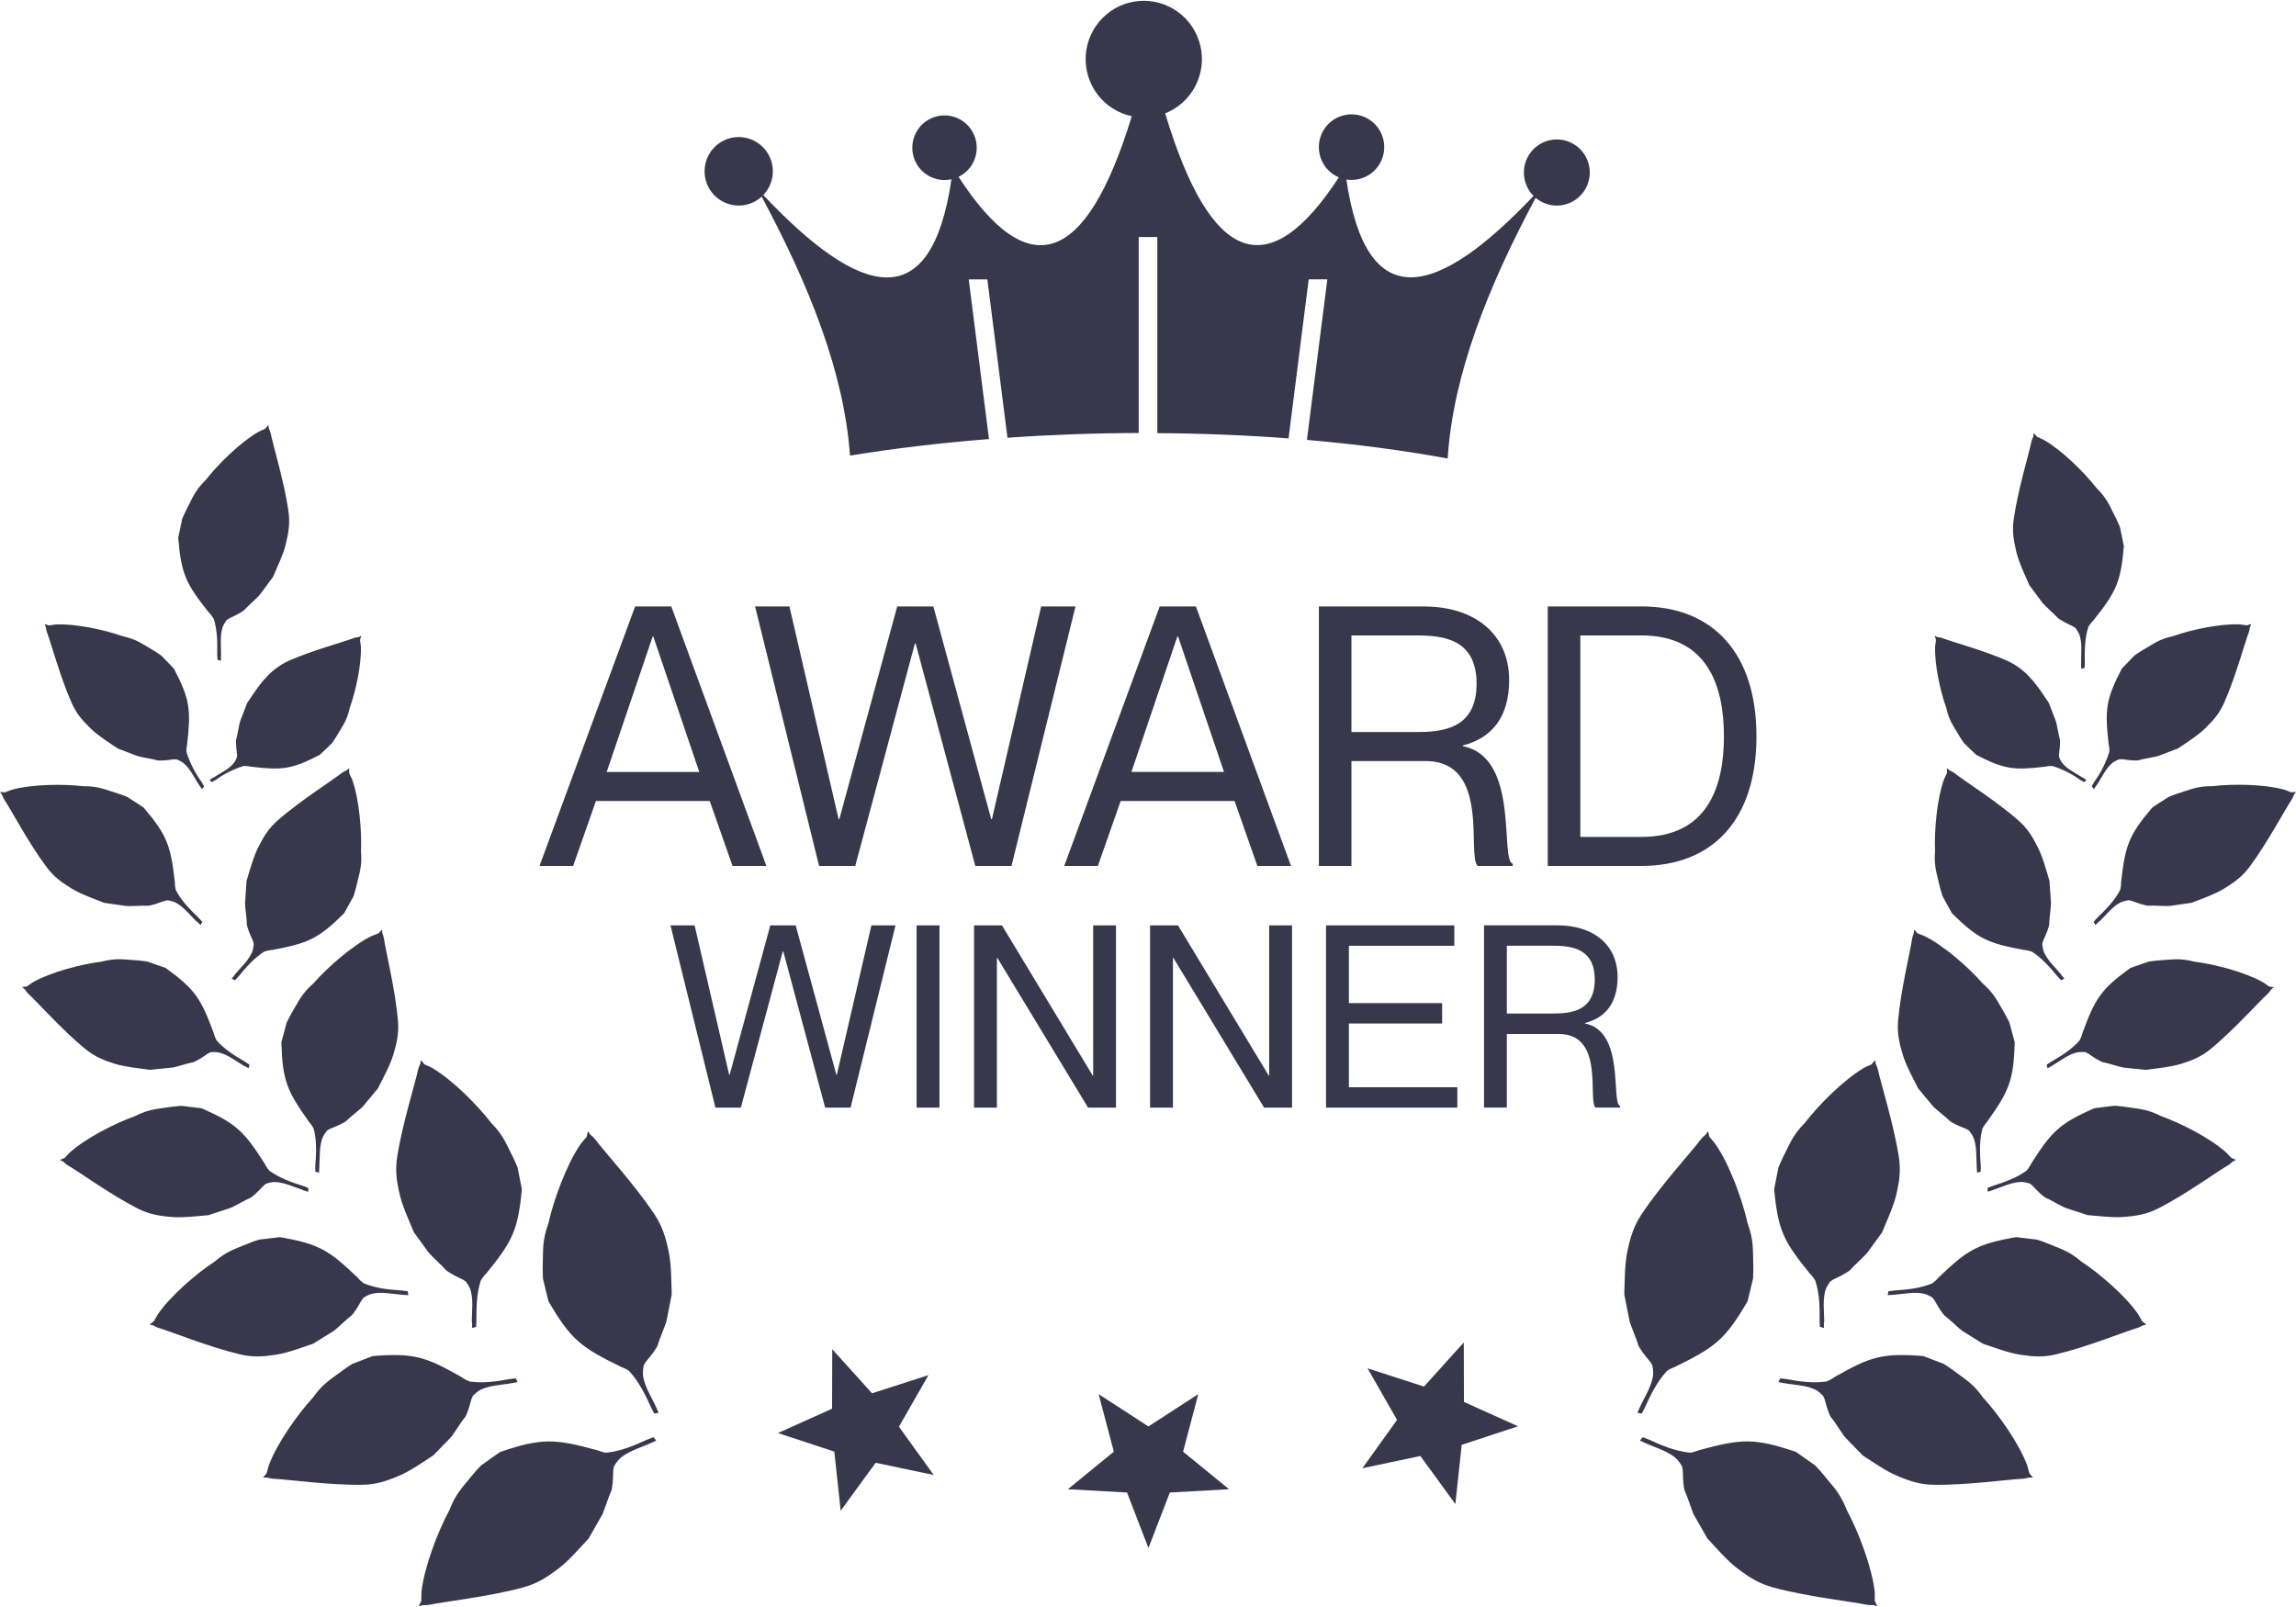 <svg xmlns="http://www.w3.org/2000/svg" width="100" height="70" viewBox="0 0 100 70" fill="none"><g id="Group 1077"><g id="Layer 1"><path id="Vector" fill-rule="evenodd" clip-rule="evenodd" d="M28.337 62.863C27.908 63.059 27.26 63.234 26.928 63.605C26.858 63.691 26.794 63.783 26.737 63.88C26.714 63.976 26.704 64.075 26.705 64.174C26.705 64.341 26.682 64.856 26.609 64.982C26.536 65.108 26.291 65.874 26.218 66C26.146 66.126 25.64 67.012 25.64 67.012C25.25 67.43 24.777 67.983 24.325 68.325C23.796 68.726 23.386 68.983 22.77 69.151C21.302 69.551 19.318 69.77 18.692 69.905C18.602 69.92 18.511 69.924 18.42 69.918L18.237 69.965C18.274 69.885 18.313 69.806 18.351 69.727C18.351 69.727 18.351 69.43 18.357 69.332C18.48 68.263 19.063 66.724 19.567 65.792C19.869 65.018 20.136 64.803 20.635 64.184C20.73 64.06 20.958 63.83 20.958 63.83L21.406 63.512L21.786 63.245C23.613 62.626 24.185 62.673 26.006 63.171C26.13 63.205 26.32 63.294 26.425 63.276C27.053 63.209 27.626 62.968 28.192 62.708L28.459 62.603L28.582 62.751L28.336 62.865L28.337 62.863ZM9.628 28.565C9.636 28.172 9.558 27.619 9.726 27.246C9.768 27.164 9.816 27.085 9.871 27.011C9.936 26.961 10.008 26.919 10.084 26.887C10.207 26.834 10.593 26.64 10.664 26.548C10.736 26.456 11.236 26.012 11.308 25.915L11.885 25.14C12.073 24.705 12.336 24.16 12.447 23.705C12.577 23.169 12.636 22.771 12.561 22.246C12.381 20.993 11.895 19.411 11.792 18.885C11.774 18.811 11.747 18.74 11.712 18.672C11.705 18.62 11.696 18.57 11.687 18.518C11.639 18.572 11.592 18.628 11.544 18.683C11.544 18.683 11.318 18.776 11.247 18.817C10.476 19.26 9.502 20.214 8.963 20.905C8.47 21.392 8.403 21.664 8.094 22.25C8.036 22.36 7.933 22.611 7.933 22.611C7.902 22.761 7.871 22.91 7.839 23.059L7.762 23.43C7.894 25.03 8.118 25.449 9.094 26.677C9.179 26.762 9.252 26.858 9.312 26.962C9.466 27.457 9.472 27.981 9.461 28.498C9.461 28.577 9.467 28.657 9.471 28.737L9.624 28.782V28.557L9.628 28.565ZM90.712 33.875C90.426 33.688 89.983 33.49 89.787 33.193C89.745 33.124 89.709 33.051 89.68 32.976C89.674 32.905 89.677 32.833 89.688 32.762C89.708 32.639 89.746 32.274 89.708 32.175C89.67 32.076 89.577 31.503 89.539 31.405C89.501 31.308 89.236 30.62 89.236 30.62C89.003 30.278 88.723 29.833 88.438 29.54C88.155 29.217 87.807 28.958 87.418 28.78C86.413 28.334 85.024 27.963 84.583 27.79C84.52 27.77 84.455 27.757 84.389 27.752L84.266 27.697L84.321 27.881C84.321 27.881 84.286 28.092 84.283 28.163C84.252 28.939 84.505 30.102 84.764 30.821C84.896 31.408 85.064 31.588 85.352 32.087C85.407 32.182 85.544 32.374 85.544 32.374L85.83 32.651L86.077 32.882C87.309 33.525 87.727 33.553 89.081 33.396C89.183 33.371 89.287 33.361 89.392 33.366C89.821 33.499 90.226 33.702 90.59 33.965L90.772 34.069L90.875 33.976L90.712 33.868V33.875ZM89.769 42.458L89.912 42.633L89.767 42.698L89.604 42.522C89.275 42.122 88.934 41.732 88.495 41.453C88.382 41.412 88.264 41.387 88.144 41.379C86.602 41.086 86.157 40.914 85.017 39.783C84.954 39.671 84.893 39.558 84.829 39.446L84.609 39.044C84.609 39.044 84.524 38.785 84.495 38.662C84.349 38.015 84.227 37.759 84.28 37.07C84.24 36.191 84.36 34.826 84.658 33.977C84.685 33.899 84.796 33.68 84.796 33.68C84.796 33.606 84.796 33.533 84.796 33.46L84.919 33.562C84.989 33.59 85.056 33.627 85.118 33.67C85.539 34.005 86.939 34.887 87.892 35.722C88.293 36.073 88.508 36.414 88.755 36.907C88.967 37.326 89.125 37.913 89.262 38.368C89.262 38.368 89.321 39.214 89.328 39.335C89.336 39.457 89.243 40.117 89.252 40.239C89.26 40.36 89.092 40.753 89.03 40.878C88.993 40.952 88.965 41.03 88.947 41.111C88.955 41.203 88.969 41.294 88.992 41.384C89.106 41.779 89.527 42.148 89.776 42.452L89.769 42.458ZM86.094 50.853L86.112 51.087L86.269 51.032C86.269 50.949 86.269 50.865 86.269 50.784C86.228 50.245 86.205 49.705 86.337 49.176C86.392 49.063 86.463 48.959 86.547 48.865C87.494 47.529 87.704 47.078 87.748 45.401L87.644 45.013C87.604 44.858 87.562 44.705 87.521 44.551C87.521 44.551 87.398 44.295 87.331 44.18C86.978 43.588 86.885 43.308 86.345 42.829C85.744 42.14 84.673 41.202 83.843 40.785C83.767 40.747 83.526 40.662 83.526 40.662L83.367 40.497C83.361 40.552 83.355 40.606 83.35 40.66C83.318 40.733 83.295 40.809 83.28 40.887C83.204 41.441 82.787 43.114 82.672 44.436C82.624 44.989 82.709 45.4 82.876 45.951C83.019 46.419 83.323 46.972 83.546 47.414L84.192 48.189C84.272 48.286 84.818 48.714 84.898 48.807C84.978 48.9 85.391 49.078 85.524 49.128C85.605 49.156 85.682 49.194 85.754 49.242C85.814 49.316 85.869 49.396 85.918 49.479C86.116 49.859 86.066 50.44 86.096 50.849L86.094 50.853ZM79.438 57.599C79.438 57.683 79.438 57.768 79.438 57.846L79.264 57.797C79.264 57.706 79.255 57.616 79.251 57.526C79.258 56.939 79.251 56.353 79.064 55.787C78.997 55.669 78.914 55.561 78.818 55.466C77.698 54.085 77.437 53.61 77.272 51.799C77.301 51.656 77.328 51.513 77.356 51.369C77.391 51.2 77.424 51.03 77.457 50.861C77.457 50.861 77.572 50.575 77.637 50.449C77.978 49.782 78.059 49.472 78.607 48.915C79.211 48.126 80.304 47.033 81.173 46.522C81.254 46.475 81.509 46.366 81.509 46.366L81.67 46.177L81.7 46.353C81.74 46.429 81.77 46.509 81.792 46.593C81.915 47.189 82.484 48.977 82.702 50.396C82.792 50.991 82.729 51.444 82.587 52.051C82.464 52.569 82.174 53.189 81.971 53.685L81.326 54.57C81.246 54.68 80.684 55.189 80.604 55.295C80.524 55.401 80.092 55.624 79.948 55.686C79.863 55.722 79.783 55.769 79.709 55.826C79.648 55.911 79.593 56.001 79.546 56.095C79.359 56.52 79.455 57.147 79.45 57.592L79.438 57.599ZM71.426 61.291C71.621 60.861 71.993 60.302 72.003 59.807C72 59.695 71.988 59.584 71.967 59.474C71.921 59.385 71.865 59.302 71.798 59.227C71.688 59.103 71.369 58.698 71.341 58.555C71.313 58.411 70.996 57.673 70.971 57.531L70.744 56.386C70.764 55.813 70.759 55.083 70.875 54.53C71.01 53.88 71.151 53.417 71.505 52.881C72.349 51.611 73.699 50.142 74.084 49.623C74.142 49.552 74.207 49.488 74.28 49.432L74.387 49.276C74.41 49.361 74.433 49.447 74.458 49.532C74.458 49.532 74.656 49.751 74.712 49.833C75.329 50.717 75.888 52.264 76.119 53.297C76.397 54.08 76.337 54.41 76.365 55.213C76.365 55.365 76.354 55.692 76.354 55.692C76.311 55.871 76.268 56.05 76.223 56.229C76.188 56.38 76.151 56.53 76.114 56.681C75.142 58.353 74.68 58.694 72.982 59.526C72.858 59.583 72.67 59.65 72.597 59.723C72.169 60.188 71.894 60.747 71.639 61.316C71.595 61.402 71.55 61.487 71.505 61.572L71.315 61.541L71.426 61.294V61.291ZM91.324 34.197C91.528 33.887 91.745 33.402 92.063 33.189C92.138 33.145 92.217 33.106 92.299 33.074C92.376 33.068 92.454 33.071 92.53 33.084C92.66 33.106 93.062 33.15 93.168 33.109C93.274 33.068 93.897 32.969 94.005 32.929C94.112 32.89 94.859 32.602 94.859 32.602C95.229 32.354 95.716 32.045 96.036 31.735C96.406 31.372 96.661 31.084 96.865 30.622C97.359 29.525 97.765 28.009 97.949 27.529C97.971 27.46 97.986 27.39 97.992 27.318L98.051 27.181L97.852 27.241C97.852 27.241 97.624 27.2 97.546 27.198C96.704 27.159 95.439 27.428 94.658 27.707C94.021 27.848 93.825 28.03 93.281 28.343C93.179 28.403 92.968 28.551 92.968 28.551L92.667 28.863L92.413 29.126C91.71 30.476 91.674 30.928 91.839 32.41C91.865 32.521 91.876 32.636 91.87 32.75C91.723 33.218 91.501 33.659 91.214 34.056L91.1 34.253L91.199 34.368L91.323 34.19L91.324 34.197ZM91.425 40.136L91.262 40.292L91.186 40.151L91.348 39.975C91.718 39.616 92.088 39.246 92.335 38.782C92.367 38.666 92.383 38.545 92.383 38.424C92.56 36.859 92.698 36.402 93.739 35.176L94.061 34.965L94.445 34.717C94.445 34.717 94.691 34.613 94.814 34.576C95.447 34.382 95.692 34.239 96.381 34.243C97.252 34.139 98.617 34.158 99.476 34.394C99.555 34.416 99.781 34.511 99.781 34.511L100 34.496L99.908 34.619C99.884 34.692 99.853 34.762 99.814 34.827C99.514 35.273 98.739 36.74 97.98 37.754C97.66 38.181 97.336 38.42 96.87 38.706C96.47 38.953 95.898 39.149 95.457 39.324L94.5 39.462C94.377 39.479 93.716 39.433 93.597 39.45C93.477 39.468 93.074 39.327 92.946 39.276C92.87 39.245 92.79 39.223 92.709 39.212C92.618 39.226 92.528 39.247 92.439 39.275C92.056 39.418 91.719 39.867 91.437 40.141L91.425 40.136ZM89.368 46.428C89.707 46.231 90.139 45.876 90.546 45.829C90.638 45.822 90.731 45.822 90.823 45.829C90.9 45.862 90.972 45.903 91.038 45.953C91.15 46.036 91.509 46.267 91.628 46.278C91.748 46.29 92.383 46.495 92.503 46.506L93.465 46.603C93.934 46.539 94.537 46.479 94.984 46.344C95.51 46.179 95.882 46.025 96.292 45.687C97.272 44.884 98.373 43.646 98.771 43.285C98.824 43.23 98.872 43.17 98.912 43.105L99.035 43.004L98.819 42.967C98.819 42.967 98.622 42.819 98.55 42.78C97.773 42.344 96.455 41.998 95.581 41.891C94.913 41.722 94.641 41.8 93.979 41.838C93.856 41.846 93.586 41.886 93.586 41.886L93.16 42.037L92.791 42.161C91.49 43.101 91.247 43.513 90.703 44.989C90.674 45.107 90.63 45.22 90.571 45.326C90.222 45.718 89.783 45.991 89.338 46.249L89.138 46.381L89.179 46.536L89.374 46.424L89.368 46.428ZM86.795 51.841L86.573 51.911L86.566 51.744L86.799 51.655C87.313 51.493 87.82 51.314 88.262 50.993C88.345 50.899 88.415 50.794 88.47 50.68C89.353 49.301 89.692 48.937 91.224 48.272L91.622 48.223L92.095 48.166C92.095 48.166 92.376 48.185 92.506 48.205C93.186 48.314 93.48 48.295 94.122 48.617C94.984 48.921 96.249 49.568 96.943 50.187C97.007 50.242 97.175 50.434 97.175 50.434L97.387 50.521L97.242 50.597C97.186 50.654 97.125 50.704 97.059 50.747C96.575 51.026 95.179 52.039 94.005 52.636C93.512 52.884 93.099 52.96 92.525 53.007C92.039 53.05 91.416 52.97 90.923 52.929L89.967 52.617C89.843 52.577 89.248 52.228 89.129 52.19C89.009 52.151 88.695 51.833 88.6 51.726C88.543 51.661 88.479 51.604 88.409 51.555C88.317 51.526 88.223 51.505 88.128 51.491C87.704 51.447 87.183 51.712 86.794 51.835L86.795 51.841ZM82.46 56.401C82.884 56.373 83.475 56.234 83.892 56.382C83.985 56.42 84.075 56.466 84.16 56.519C84.22 56.585 84.27 56.658 84.312 56.737C84.382 56.871 84.621 57.268 84.732 57.337C84.843 57.407 85.364 57.908 85.472 57.977L86.361 58.53C86.854 58.695 87.461 58.928 87.964 59.007C88.553 59.098 88.988 59.13 89.548 58.994C90.883 58.681 92.543 58.004 93.101 57.841C93.179 57.815 93.254 57.779 93.323 57.735L93.488 57.694L93.296 57.553C93.296 57.553 93.173 57.316 93.123 57.243C92.574 56.447 91.452 55.478 90.658 54.957C90.089 54.474 89.787 54.419 89.126 54.141C89.003 54.087 88.721 53.998 88.721 53.998L88.228 53.939L87.813 53.889C86.1 54.183 85.669 54.466 84.436 55.643C84.353 55.743 84.256 55.832 84.149 55.906C83.623 56.121 83.067 56.177 82.507 56.213L82.249 56.246C82.238 56.303 82.227 56.36 82.215 56.417L82.462 56.401H82.46ZM77.705 60.249L77.458 60.203L77.536 60.039L77.805 60.072C78.379 60.177 78.957 60.262 79.544 60.178C79.671 60.13 79.791 60.064 79.901 59.984C81.445 59.107 81.954 58.928 83.761 59.068L84.169 59.223L84.652 59.408C84.652 59.408 84.913 59.569 85.022 59.656C85.619 60.106 85.912 60.237 86.366 60.872C87.04 61.602 87.93 62.866 88.287 63.813C88.319 63.9 88.383 64.17 88.383 64.17L88.542 64.361H88.365C88.285 64.388 88.203 64.405 88.119 64.413C87.513 64.434 85.661 64.699 84.231 64.676C83.631 64.666 83.198 64.528 82.629 64.287C82.136 64.08 81.58 63.688 81.128 63.397L80.367 62.612C80.272 62.513 79.874 61.869 79.776 61.775C79.677 61.681 79.539 61.214 79.502 61.061C79.48 60.971 79.447 60.883 79.403 60.8C79.33 60.726 79.251 60.657 79.167 60.595C78.781 60.339 78.149 60.329 77.712 60.25L77.705 60.249ZM71.665 62.861C72.094 63.058 72.743 63.233 73.074 63.604C73.145 63.69 73.208 63.782 73.264 63.878C73.287 63.975 73.298 64.074 73.297 64.173C73.297 64.34 73.321 64.855 73.393 64.981C73.466 65.107 73.711 65.873 73.783 65.999L74.362 67.011C74.752 67.429 75.225 67.982 75.677 68.324C76.205 68.724 76.617 68.982 77.233 69.15C78.701 69.55 80.684 69.769 81.309 69.903C81.399 69.919 81.491 69.923 81.583 69.917L81.765 69.964C81.727 69.884 81.689 69.805 81.652 69.725C81.652 69.725 81.652 69.428 81.652 69.331C81.528 68.262 80.945 66.723 80.441 65.791C80.138 65.017 79.872 64.801 79.373 64.183C79.278 64.059 79.051 63.829 79.051 63.829L78.602 63.511L78.222 63.244C76.395 62.625 75.824 62.672 74.002 63.169C73.879 63.204 73.689 63.293 73.582 63.275C72.956 63.208 72.383 62.967 71.817 62.707L71.548 62.602C71.507 62.652 71.467 62.701 71.425 62.75L71.671 62.864L71.665 62.861ZM9.29 33.875C9.575 33.688 10.018 33.49 10.216 33.193C10.257 33.124 10.292 33.051 10.322 32.976C10.328 32.905 10.325 32.833 10.313 32.762C10.295 32.639 10.256 32.274 10.295 32.175C10.333 32.076 10.425 31.503 10.462 31.405L10.767 30.62C11 30.278 11.279 29.833 11.563 29.54C11.846 29.217 12.194 28.959 12.584 28.78C13.589 28.334 14.978 27.963 15.418 27.79C15.481 27.77 15.545 27.757 15.611 27.752L15.734 27.697L15.679 27.881C15.679 27.881 15.714 28.092 15.717 28.163C15.749 28.939 15.496 30.102 15.237 30.821C15.104 31.408 14.938 31.588 14.648 32.087C14.594 32.182 14.457 32.374 14.457 32.374L14.17 32.651L13.923 32.882C12.691 33.525 12.273 33.553 10.918 33.396C10.817 33.372 10.712 33.362 10.608 33.366C10.178 33.499 9.773 33.702 9.408 33.965L9.228 34.069L9.125 33.976L9.288 33.868L9.29 33.875ZM10.232 42.458L10.089 42.633L10.235 42.698L10.398 42.522C10.727 42.122 11.067 41.732 11.507 41.453C11.621 41.412 11.739 41.387 11.86 41.379C13.402 41.086 13.846 40.914 14.987 39.783L15.174 39.446L15.395 39.044C15.395 39.044 15.479 38.785 15.507 38.662C15.655 38.015 15.777 37.759 15.723 37.07C15.762 36.191 15.644 34.826 15.346 33.977C15.319 33.899 15.208 33.68 15.208 33.68C15.208 33.606 15.208 33.533 15.208 33.46L15.084 33.562C15.014 33.59 14.947 33.627 14.885 33.67C14.463 34.005 13.063 34.887 12.11 35.722C11.711 36.073 11.494 36.414 11.247 36.907C11.035 37.326 10.878 37.913 10.739 38.368C10.739 38.368 10.682 39.214 10.673 39.335C10.664 39.457 10.759 40.117 10.751 40.239C10.742 40.36 10.91 40.753 10.971 40.878C11.009 40.952 11.037 41.03 11.054 41.111C11.047 41.203 11.032 41.294 11.011 41.384C10.896 41.779 10.476 42.148 10.226 42.452L10.232 42.458ZM13.907 50.853C13.907 50.931 13.896 51.009 13.89 51.087L13.733 51.032V50.784C13.775 50.245 13.799 49.705 13.667 49.176C13.611 49.063 13.54 48.959 13.456 48.865C12.509 47.529 12.299 47.078 12.256 45.401L12.359 45.013C12.4 44.858 12.441 44.705 12.482 44.551C12.482 44.551 12.606 44.295 12.671 44.18C13.026 43.588 13.118 43.308 13.657 42.829C14.26 42.14 15.33 41.202 16.159 40.785C16.236 40.747 16.477 40.662 16.477 40.662L16.636 40.497C16.642 40.552 16.647 40.606 16.654 40.66C16.685 40.733 16.709 40.809 16.724 40.887C16.8 41.441 17.217 43.114 17.331 44.436C17.38 44.989 17.294 45.4 17.127 45.951C16.985 46.419 16.679 46.972 16.457 47.414L15.812 48.189C15.732 48.286 15.185 48.714 15.104 48.807C15.023 48.9 14.611 49.078 14.478 49.128C14.398 49.156 14.321 49.194 14.25 49.242C14.189 49.316 14.133 49.396 14.085 49.479C13.888 49.859 13.938 50.44 13.906 50.849L13.907 50.853ZM20.563 57.599V57.846L20.737 57.797C20.737 57.706 20.746 57.616 20.749 57.526C20.749 56.939 20.756 56.353 20.937 55.787C21.004 55.669 21.087 55.561 21.183 55.466C22.304 54.085 22.562 53.61 22.729 51.799L22.644 51.369C22.611 51.2 22.577 51.03 22.543 50.861C22.543 50.861 22.429 50.575 22.364 50.449C22.021 49.782 21.941 49.472 21.394 48.915C20.79 48.126 19.697 47.033 18.827 46.522C18.747 46.475 18.491 46.366 18.491 46.366L18.331 46.177L18.302 46.353C18.262 46.429 18.231 46.509 18.209 46.593C18.086 47.189 17.516 48.977 17.299 50.396C17.208 50.991 17.272 51.444 17.414 52.051C17.537 52.569 17.826 53.189 18.03 53.685C18.03 53.685 18.595 54.46 18.676 54.57C18.758 54.68 19.317 55.189 19.398 55.295C19.48 55.401 19.91 55.624 20.053 55.686C20.139 55.722 20.219 55.769 20.293 55.826C20.355 55.911 20.409 56.001 20.455 56.095C20.642 56.52 20.546 57.147 20.551 57.592L20.563 57.599ZM28.575 61.291C28.382 60.861 28.008 60.302 28 59.807C28.003 59.695 28.015 59.584 28.035 59.474C28.081 59.385 28.137 59.302 28.203 59.227C28.314 59.103 28.633 58.698 28.66 58.555C28.687 58.411 29.005 57.673 29.03 57.531L29.257 56.386C29.237 55.813 29.241 55.083 29.126 54.53C28.991 53.88 28.85 53.417 28.495 52.881C27.651 51.611 26.302 50.142 25.918 49.623C25.859 49.552 25.793 49.488 25.72 49.432L25.613 49.276L25.543 49.532C25.543 49.532 25.346 49.751 25.289 49.833C24.679 50.717 24.112 52.264 23.883 53.297C23.603 54.08 23.665 54.41 23.636 55.213C23.636 55.365 23.647 55.692 23.647 55.692L23.777 56.229L23.888 56.681C24.858 58.353 25.32 58.694 27.018 59.526C27.142 59.583 27.331 59.65 27.404 59.723C27.832 60.188 28.105 60.747 28.362 61.316L28.495 61.572L28.686 61.541C28.648 61.46 28.611 61.377 28.574 61.294L28.575 61.291ZM90.641 28.912C90.632 28.52 90.712 27.966 90.543 27.592C90.501 27.51 90.453 27.432 90.398 27.357C90.333 27.307 90.261 27.266 90.186 27.233C90.063 27.18 89.677 26.986 89.604 26.895C89.532 26.803 89.034 26.359 88.961 26.262L88.385 25.488C88.197 25.052 87.934 24.508 87.823 24.051C87.693 23.517 87.632 23.119 87.709 22.593C87.887 21.34 88.374 19.759 88.478 19.231C88.496 19.158 88.523 19.087 88.557 19.02C88.565 18.968 88.574 18.916 88.581 18.864L88.725 19.03C88.725 19.03 88.951 19.124 89.022 19.165C89.793 19.606 90.767 20.561 91.306 21.252C91.793 21.738 91.867 22.011 92.169 22.596C92.228 22.708 92.331 22.959 92.331 22.959C92.363 23.108 92.394 23.257 92.424 23.406L92.502 23.784C92.371 25.383 92.147 25.803 91.171 27.03C91.085 27.115 91.011 27.211 90.953 27.316C90.797 27.811 90.793 28.333 90.802 28.852C90.802 28.931 90.802 29.01 90.794 29.09L90.641 29.135C90.641 29.061 90.641 28.985 90.641 28.911V28.912ZM8.674 34.201C8.469 33.891 8.252 33.406 7.928 33.193C7.853 33.148 7.774 33.11 7.693 33.078C7.615 33.072 7.537 33.075 7.46 33.088C7.336 33.11 6.93 33.153 6.822 33.112C6.715 33.072 6.093 32.973 5.987 32.933L5.133 32.605C4.763 32.358 4.27 32.048 3.955 31.739C3.579 31.375 3.33 31.087 3.125 30.626C2.632 29.528 2.226 28.013 2.042 27.533C2.02 27.464 2.005 27.393 1.998 27.321C1.978 27.276 1.96 27.23 1.94 27.185L2.139 27.245C2.139 27.245 2.367 27.204 2.444 27.201C3.287 27.163 4.551 27.431 5.333 27.711C5.969 27.852 6.167 28.034 6.709 28.347C6.813 28.406 7.022 28.555 7.022 28.555L7.324 28.866L7.577 29.13C8.282 30.48 8.316 30.931 8.151 32.413C8.126 32.525 8.116 32.639 8.12 32.754C8.267 33.222 8.489 33.663 8.777 34.06C8.815 34.126 8.854 34.191 8.891 34.257L8.791 34.372C8.753 34.312 8.713 34.248 8.674 34.194V34.201ZM8.573 40.14L8.735 40.295C8.76 40.248 8.786 40.202 8.812 40.154L8.649 39.979C8.279 39.62 7.91 39.25 7.663 38.786C7.631 38.669 7.615 38.549 7.615 38.427C7.437 36.862 7.299 36.406 6.259 35.18L5.937 34.968L5.554 34.721C5.554 34.721 5.308 34.617 5.184 34.58C4.552 34.386 4.308 34.243 3.618 34.247C2.747 34.143 1.383 34.162 0.524 34.398C0.445 34.42 0.218 34.514 0.218 34.514L0 34.499L0.091 34.623C0.115 34.696 0.147 34.765 0.186 34.831C0.486 35.276 1.26 36.744 2.02 37.758C2.338 38.185 2.662 38.424 3.13 38.709C3.531 38.957 4.102 39.152 4.545 39.328L5.5 39.465C5.623 39.483 6.284 39.437 6.403 39.454C6.523 39.471 6.927 39.331 7.055 39.28C7.131 39.249 7.211 39.227 7.292 39.215C7.383 39.23 7.474 39.251 7.562 39.279C7.945 39.422 8.281 39.871 8.564 40.145L8.573 40.14ZM10.63 46.432C10.29 46.235 9.857 45.88 9.45 45.833C9.358 45.826 9.266 45.826 9.174 45.833C9.098 45.865 9.026 45.907 8.96 45.957C8.848 46.04 8.489 46.271 8.368 46.282C8.247 46.293 7.619 46.495 7.495 46.504L6.534 46.6C6.063 46.537 5.462 46.476 5.014 46.342C4.488 46.177 4.117 46.022 3.706 45.685C2.72 44.882 1.625 43.643 1.228 43.282C1.174 43.228 1.127 43.168 1.087 43.103L0.964 43.001L1.18 42.964C1.18 42.964 1.377 42.817 1.448 42.777C2.226 42.342 3.544 41.995 4.418 41.889C5.086 41.719 5.357 41.797 6.02 41.836C6.143 41.843 6.413 41.884 6.413 41.884L6.845 42.035L7.208 42.159C8.51 43.099 8.753 43.511 9.304 44.987C9.332 45.105 9.376 45.218 9.436 45.323C9.784 45.715 10.223 45.989 10.668 46.246L10.868 46.379L10.827 46.533L10.632 46.422L10.63 46.432ZM13.201 51.844L13.424 51.915C13.424 51.859 13.424 51.804 13.43 51.748L13.199 51.659C12.685 51.497 12.177 51.317 11.736 50.997C11.652 50.903 11.582 50.797 11.527 50.684C10.643 49.305 10.306 48.941 8.774 48.275L8.374 48.227L7.902 48.17C7.902 48.17 7.621 48.189 7.492 48.208C6.811 48.317 6.518 48.299 5.876 48.62C5.013 48.925 3.748 49.572 3.053 50.19C2.99 50.246 2.821 50.438 2.821 50.438L2.611 50.524L2.755 50.601C2.811 50.657 2.872 50.708 2.938 50.751C3.423 51.029 4.818 52.042 5.993 52.64C6.486 52.887 6.899 52.964 7.472 53.011C7.958 53.053 8.581 52.974 9.074 52.933L10.031 52.62C10.154 52.581 10.751 52.232 10.87 52.193C10.99 52.155 11.304 51.837 11.399 51.729C11.455 51.665 11.519 51.607 11.59 51.559C11.682 51.53 11.776 51.508 11.871 51.494C12.295 51.451 12.814 51.716 13.204 51.838L13.201 51.844ZM17.541 56.401C17.117 56.373 16.528 56.234 16.11 56.382C16.017 56.42 15.927 56.466 15.841 56.519C15.782 56.585 15.731 56.659 15.69 56.737C15.621 56.871 15.382 57.268 15.269 57.337C15.157 57.407 14.638 57.908 14.53 57.977L13.64 58.53C13.153 58.695 12.54 58.928 12.037 59.007C11.448 59.098 11.013 59.13 10.452 58.994C9.117 58.681 7.458 58.004 6.9 57.841C6.822 57.815 6.748 57.779 6.678 57.735L6.513 57.694L6.705 57.553C6.705 57.553 6.829 57.316 6.878 57.243C7.428 56.447 8.549 55.478 9.343 54.957C9.914 54.474 10.214 54.419 10.875 54.141C10.998 54.087 11.282 53.998 11.282 53.998L11.775 53.939L12.19 53.889C13.902 54.183 14.335 54.466 15.568 55.643C15.65 55.744 15.747 55.833 15.855 55.906C16.38 56.121 16.937 56.177 17.497 56.213L17.753 56.246C17.765 56.303 17.776 56.36 17.788 56.417L17.541 56.401ZM22.296 60.249L22.543 60.203L22.465 60.039L22.197 60.072C21.621 60.177 21.044 60.262 20.457 60.178C20.33 60.13 20.209 60.065 20.1 59.984C18.555 59.107 18.046 58.928 16.239 59.068L15.833 59.223L15.35 59.408C15.35 59.408 15.088 59.569 14.98 59.656C14.381 60.106 14.09 60.237 13.635 60.872C12.961 61.602 12.069 62.866 11.714 63.813C11.681 63.9 11.617 64.17 11.617 64.17L11.458 64.361H11.636C11.716 64.388 11.798 64.405 11.882 64.413C12.487 64.434 14.339 64.699 15.77 64.676C16.37 64.666 16.803 64.528 17.372 64.287C17.865 64.08 18.421 63.688 18.872 63.397L19.634 62.612C19.729 62.513 20.127 61.869 20.224 61.775C20.322 61.681 20.462 61.214 20.499 61.061C20.521 60.971 20.554 60.883 20.597 60.8C20.671 60.726 20.75 60.657 20.834 60.595C21.229 60.339 21.86 60.329 22.296 60.25V60.249Z" fill="#37384C"></path><path id="Vector_2" fill-rule="evenodd" clip-rule="evenodd" d="M33.173 8.562C35.241 12.425 36.764 16.217 37.021 19.845C38.945 19.532 40.981 19.29 43.074 19.126L42.192 12.17H43.003L43.879 19.068C45.756 18.936 47.675 18.866 49.595 18.861V10.325H50.406V18.867C52.327 18.878 54.245 18.955 56.121 19.096L56.999 12.168H57.811L56.922 19.162C59.045 19.346 61.113 19.614 63.052 19.973C63.283 16.325 64.804 12.506 66.882 8.616C67.169 8.859 67.539 8.979 67.913 8.951C68.288 8.922 68.636 8.748 68.884 8.465C69.132 8.182 69.259 7.813 69.239 7.437C69.219 7.061 69.052 6.708 68.775 6.453C68.499 6.198 68.134 6.063 67.759 6.075C67.384 6.088 67.028 6.247 66.769 6.519C66.51 6.792 66.367 7.155 66.371 7.532C66.376 7.908 66.527 8.268 66.793 8.534C62.578 12.977 59.521 13.785 58.639 7.819C58.714 7.832 58.789 7.838 58.864 7.838C59.217 7.838 59.557 7.707 59.819 7.469C60.082 7.232 60.246 6.905 60.282 6.553C60.317 6.2 60.221 5.847 60.012 5.561C59.802 5.276 59.495 5.079 59.149 5.009C58.803 4.938 58.443 4.999 58.139 5.18C57.836 5.36 57.61 5.648 57.505 5.987C57.401 6.325 57.426 6.691 57.575 7.012C57.724 7.333 57.986 7.587 58.312 7.725C55.281 12.383 52.749 11.582 50.748 4.938C51.313 4.713 51.779 4.292 52.06 3.752C52.341 3.212 52.42 2.588 52.281 1.994C52.142 1.4 51.795 0.877 51.303 0.519C50.811 0.161 50.208 -0.008 49.602 0.043C48.997 0.095 48.43 0.363 48.006 0.799C47.581 1.235 47.327 1.81 47.289 2.418C47.252 3.027 47.433 3.629 47.801 4.114C48.169 4.599 48.698 4.936 49.293 5.062C47.297 11.609 44.77 12.361 41.749 7.702C42.071 7.545 42.322 7.271 42.449 6.935C42.576 6.599 42.57 6.227 42.433 5.895C42.296 5.564 42.038 5.297 41.711 5.15C41.385 5.003 41.014 4.987 40.676 5.105C40.338 5.223 40.058 5.467 39.893 5.785C39.728 6.104 39.69 6.474 39.788 6.819C39.886 7.165 40.111 7.46 40.419 7.644C40.726 7.828 41.092 7.887 41.441 7.809C40.555 13.812 37.483 12.979 33.244 8.497C33.515 8.216 33.664 7.839 33.66 7.447C33.657 7.056 33.5 6.682 33.224 6.406C32.948 6.13 32.575 5.973 32.186 5.97C31.796 5.967 31.421 6.118 31.141 6.389C30.86 6.661 30.698 7.033 30.688 7.424C30.678 7.815 30.822 8.194 31.087 8.48C31.354 8.766 31.721 8.936 32.11 8.953C32.499 8.969 32.88 8.832 33.169 8.57L33.173 8.562Z" fill="#37384C"></path><path id="Vector_3" fill-rule="evenodd" clip-rule="evenodd" d="M50.019 67.43L49.087 65.013L46.51 64.87L48.512 63.234L47.851 60.729L50.019 62.135L52.189 60.729L51.528 63.234L53.53 64.87L50.951 65.013L50.019 67.43ZM63.387 65.515L61.863 63.422L59.337 63.955L60.848 61.851L59.563 59.603L62.021 60.398L63.754 58.477L63.761 61.068L66.116 62.128L63.663 62.936L63.387 65.512V65.515ZM36.615 65.806L36.338 63.231L33.885 62.423L36.24 61.363L36.248 58.772L37.981 60.692L40.437 59.899L39.153 62.146L40.665 64.249L38.138 63.718L36.615 65.806Z" fill="#37384C"></path></g><g id="321353356351 1"><path id="Vector_4" fill-rule="evenodd" clip-rule="evenodd" d="M30.913 34.892L31.905 37.721H33.379L29.237 26.417H27.662L23.498 37.72H24.962L25.956 34.89L30.913 34.892ZM26.424 33.626L28.425 27.73H28.456L30.456 33.626H26.424Z" fill="#37384C"></path><path id="Vector_5" fill-rule="evenodd" clip-rule="evenodd" d="M32.887 26.417L35.675 37.721H37.249L39.848 28.03H39.88L42.479 37.721H44.054L46.842 26.417H45.346L43.203 35.682H43.171L40.652 26.417H39.077L36.556 35.682H36.525L34.383 26.417H32.887Z" fill="#37384C"></path><path id="Vector_6" fill-rule="evenodd" clip-rule="evenodd" d="M53.771 34.891L54.763 37.719H56.228L52.086 26.415H50.51L46.352 37.719H47.817L48.809 34.89L53.771 34.891ZM49.278 33.625L51.278 27.729H51.31L53.311 33.625H49.278Z" fill="#37384C"></path><path id="Vector_7" fill-rule="evenodd" clip-rule="evenodd" d="M57.443 37.72H58.861V33.152H62.09C64.941 33.152 63.87 37.247 64.358 37.721H65.887V37.626C65.304 37.437 66.217 32.994 63.712 32.504V32.472C64.957 32.156 65.729 31.254 65.729 29.626C65.729 27.618 64.232 26.417 62.011 26.417H57.443V37.72ZM58.861 27.68H61.681C62.846 27.68 64.311 27.822 64.311 29.783C64.311 31.744 62.846 31.887 61.681 31.887H58.861V27.68Z" fill="#37384C"></path><path id="Vector_8" fill-rule="evenodd" clip-rule="evenodd" d="M67.412 37.719H71.492C74.594 37.719 76.501 35.711 76.501 32.075C76.501 28.439 74.594 26.415 71.492 26.415H67.412V37.719ZM68.83 27.679H71.492C74.359 27.679 75.084 29.862 75.084 32.075C75.084 34.288 74.359 36.455 71.492 36.455H68.83V27.679Z" fill="#37384C"></path><path id="Vector_9" fill-rule="evenodd" clip-rule="evenodd" d="M29.203 40.309L31.16 48.248H32.267L34.093 41.441H34.115L35.939 48.248H37.046L39.003 40.309H37.953L36.448 46.815H36.426L34.656 40.309H33.55L31.78 46.815H31.758L30.253 40.309H29.203Z" fill="#37384C"></path><path id="Vector_10" d="M40.918 40.309H39.922V48.248H40.918V40.309Z" fill="#37384C"></path><path id="Vector_11" fill-rule="evenodd" clip-rule="evenodd" d="M42.424 48.248H43.419V41.729H43.441L47.39 48.248H48.606V40.309H47.612V46.848H47.59L43.64 40.309H42.424V48.248Z" fill="#37384C"></path><path id="Vector_12" fill-rule="evenodd" clip-rule="evenodd" d="M50.09 48.248H51.086V41.729H51.108L55.057 48.248H56.274V40.309H55.278V46.848H55.256L51.306 40.309H50.09V48.248Z" fill="#37384C"></path><path id="Vector_13" fill-rule="evenodd" clip-rule="evenodd" d="M58.75 43.695V41.197H63.341V40.309H57.754V48.248H63.473V47.359H58.75V44.583H62.81V43.695H58.75Z" fill="#37384C"></path><path id="Vector_14" fill-rule="evenodd" clip-rule="evenodd" d="M64.633 48.246H65.629V45.039H67.897C69.898 45.039 69.147 47.914 69.489 48.246H70.563V48.18C70.154 48.047 70.794 44.927 69.036 44.583V44.561C69.909 44.338 70.452 43.706 70.452 42.562C70.452 41.153 69.4 40.308 67.841 40.308H64.636V48.246H64.633ZM65.629 41.195H67.61C68.428 41.195 69.458 41.295 69.458 42.672C69.458 44.049 68.43 44.149 67.61 44.149H65.629V41.195Z" fill="#37384C"></path></g></g></svg>